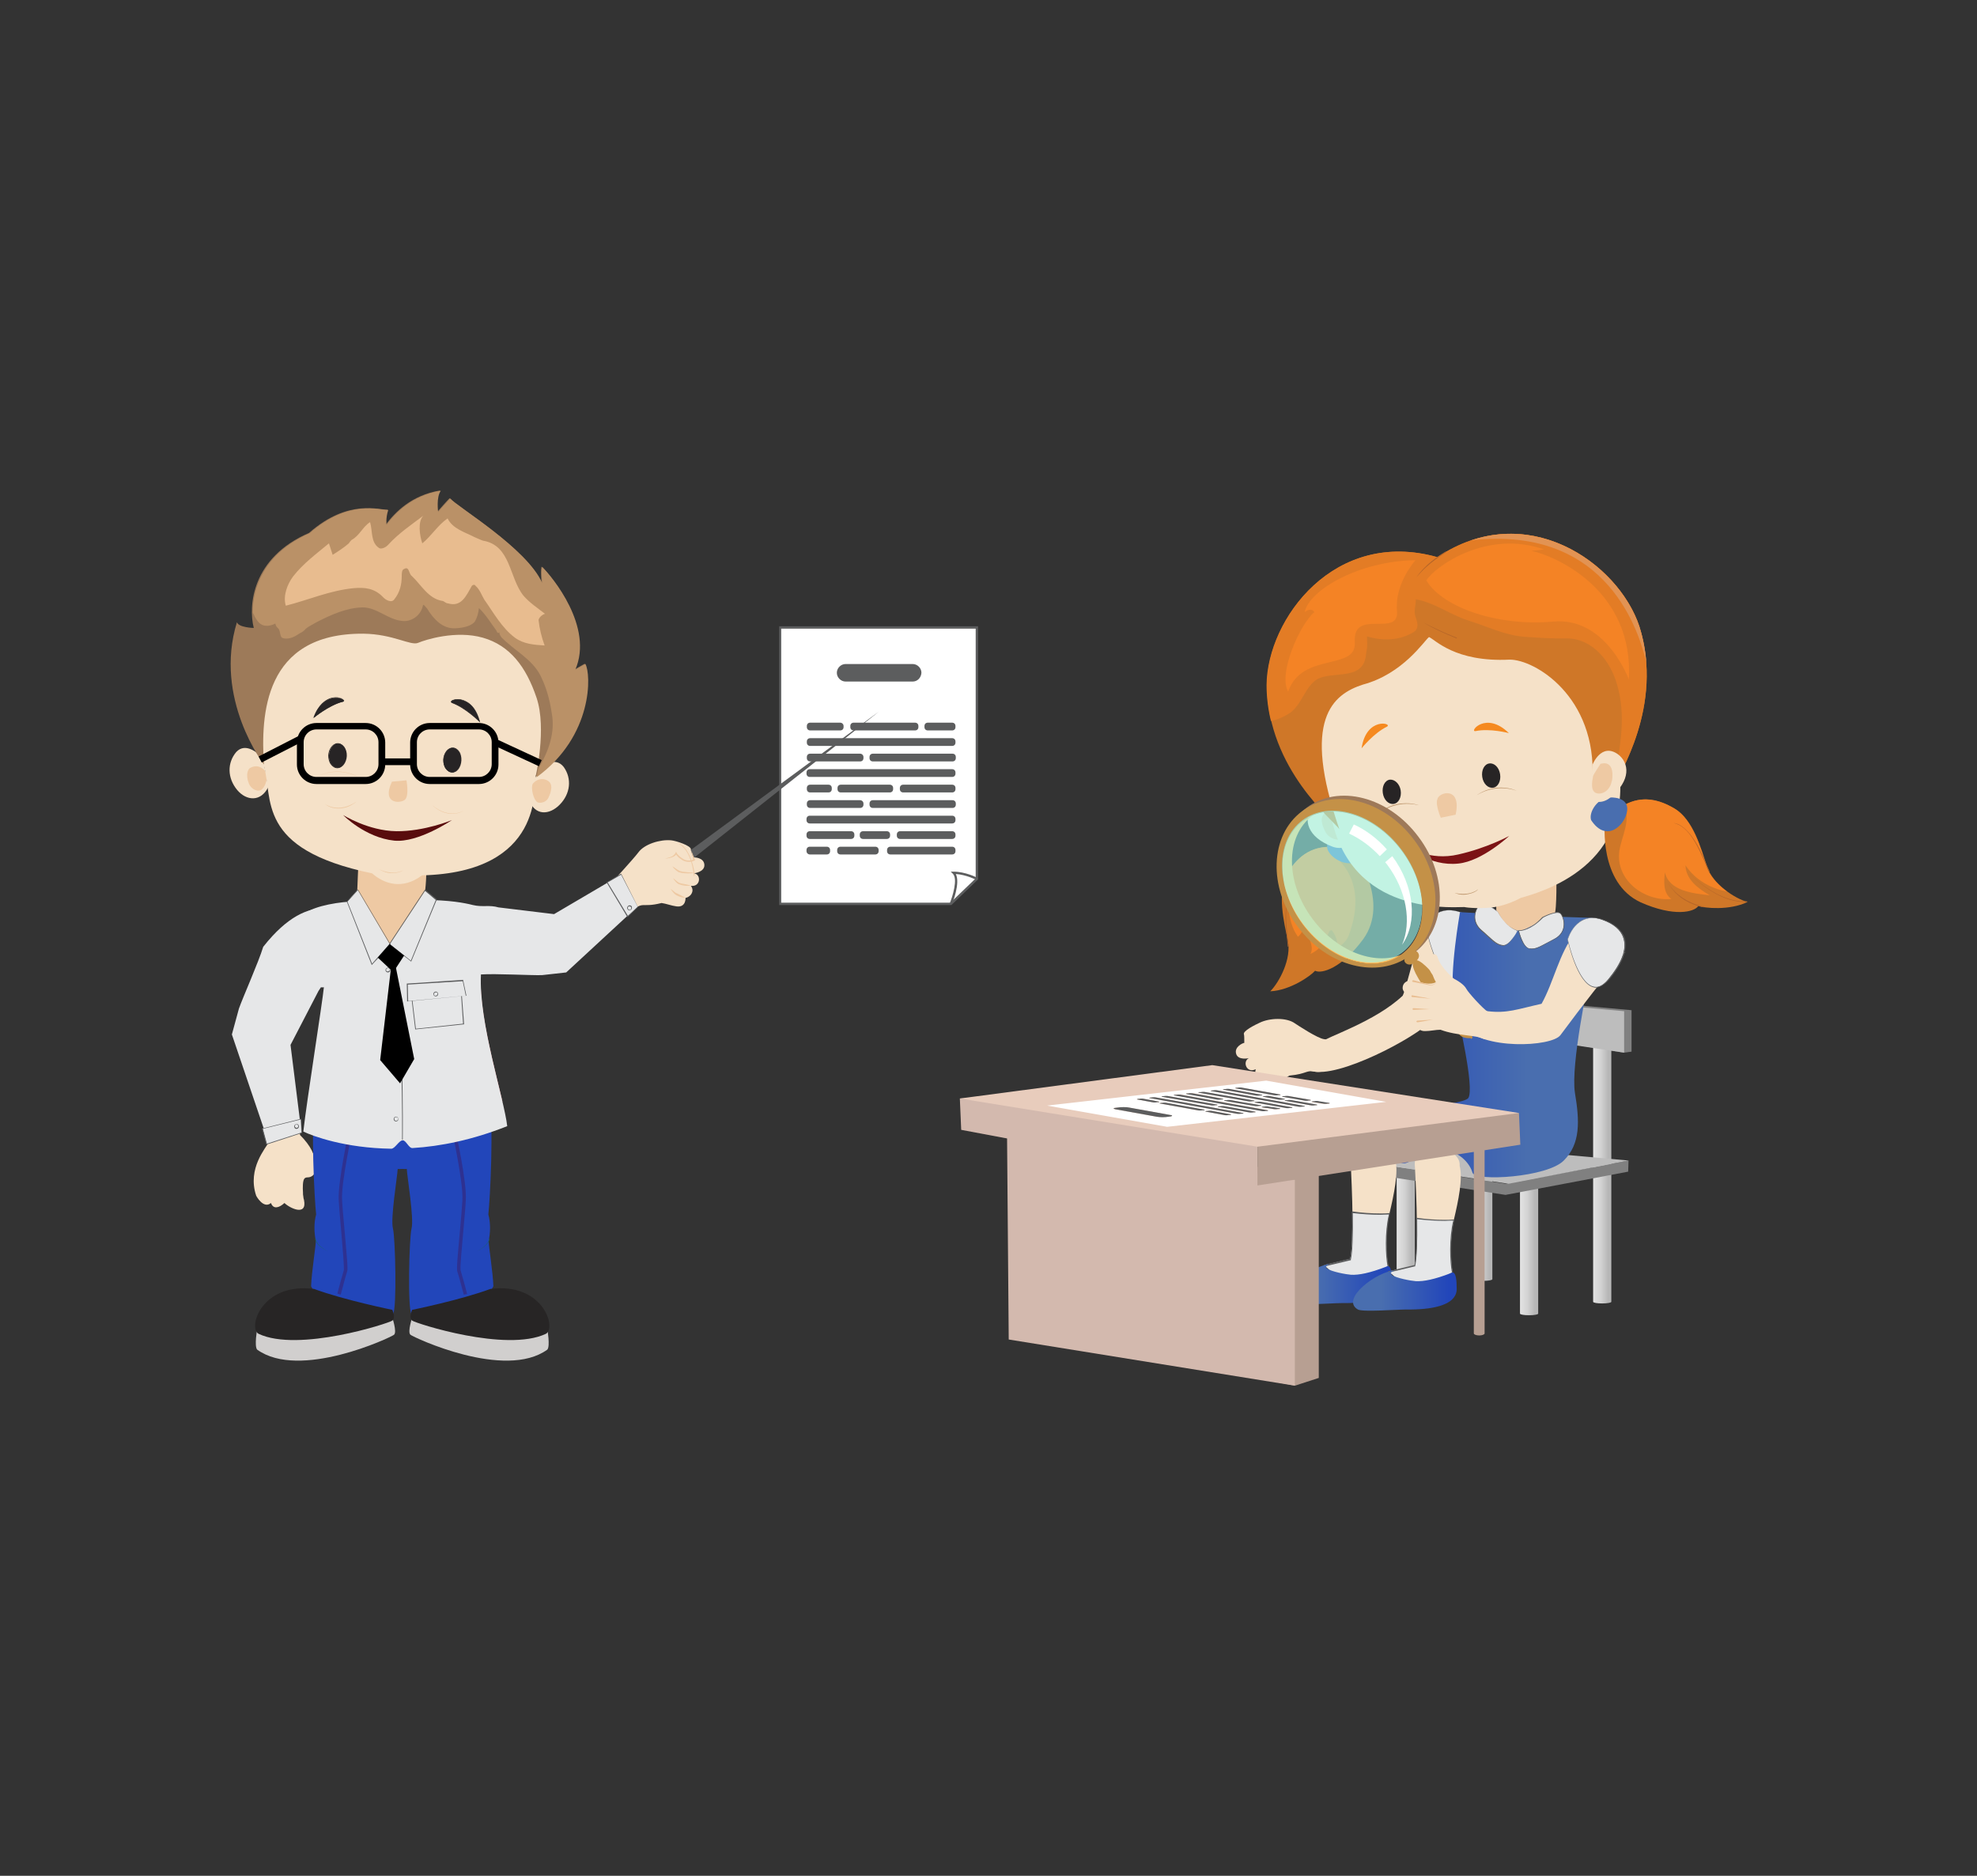 <?xml version="1.0" encoding="utf-8"?>
<!-- Generator: Adobe Illustrator 23.0.3, SVG Export Plug-In . SVG Version: 6.00 Build 0)  -->
<svg version="1.1" id="Layer_2" xmlns="http://www.w3.org/2000/svg" xmlns:xlink="http://www.w3.org/1999/xlink" x="0px" y="0px"
	 viewBox="0 0 586.6 556.5" style="enable-background:new 0 0 586.6 556.5;" xml:space="preserve">
<rect x="0" y="0" width="586.6" height="556.5" fill="#333333" stroke="none"/>
<style type="text/css">
	.st0{fill:#F5E1C8;}
	.st1{fill:#FFFFFF;}
	.st2{fill:#5C5D5E;}
	.st3{fill:#EEC9A3;}
	.st4{fill:#808080;}
	.st5{fill:url(#SVGID_1_);}
	.st6{fill:url(#SVGID_2_);}
	.st7{fill:url(#SVGID_3_);}
	.st8{fill:url(#SVGID_4_);}
	.st9{fill:#BDBDBD;}
	.st10{fill:#E6E7E8;}
	.st11{fill:url(#SVGID_5_);}
	.st12{fill:url(#SVGID_6_);}
	.st13{fill:url(#SVGID_7_);}
	.st14{fill:#B79F92;}
	.st15{fill:#D3B9AE;}
	.st16{fill:#E8CCBC;}
	.st17{fill:#17616D;}
	.st18{fill:#2246BA;}
	.st19{fill:#D1CFCE;}
	.st20{fill:#272525;}
	.st21{fill:#2E3191;}
	.st22{fill:#EC2024;}
	.st23{fill:#F59698;}
	.st24{fill:#9D7A59;enable-background:new    ;}
	.st25{fill:#BA9167;enable-background:new    ;}
	.st26{fill:#E8BC8F;}
	.st27{fill:#272425;}
	.st28{fill:#590C0D;}
	.st29{fill:#CF7728;}
	.st30{fill:#F48325;}
	.st31{fill:#496EAF;}
	.st32{fill:#B56528;}
	.st33{fill:#F5891F;}
	.st34{fill:#7C1315;}
	.st35{fill:#BA9167;}
	.st36{fill:#E37C25;}
	.st37{fill:#E29353;}
	.st38{fill:#9E7959;}
	.st39{fill:#C49147;}
	.st40{fill:#FFBC5C;}
	.st41{opacity:0.6;fill:#A1FFF5;}
	.st42{fill:#E9BD90;}
	.st43{enable-background:new    ;}
	.st44{clip-path:url(#SVGID_9_);}
</style>
<g>
	<g>
		<path class="st0" d="M416.2,295.4c1.2-2.4,4.8-19.1,7.2-21.2c3.4,0.8,15,4.3,15,4.3s-11,19.5-13.1,23.5c-2.1,4-25.1,16.7-34.5,16
			c-9.4-0.7,0.7-8.6,0.7-8.6C393.7,307.6,407.9,303.2,416.2,295.4z"/>
		<path class="st0" d="M382.6,319.1c-1.2,0.6-2.5,1.7-3.9,2.4c-2.6,1.4-3.4-1.5-3.4-1.5c-0.5,0.1-1.7,0-2.5-1
			c-0.6-0.7-0.2-1.8-0.2-1.8c-2.7,1.4-4.1-2.3-2-3.3c-0.2,0.1-3.2,0.7-3.8-1.2c-0.7-2.1,2-3.3,2.4-3.3c0-1,0-2.2-0.1-2.5
			c-0.5-1,3.4-2.9,4.7-3.5c2.9-1.4,7.9-1.6,10.4,0.2c0.9,0.6,6.8,4.5,8.7,4.7c3.6,0.4,1.6,6,0.5,8.8c-0.4,0.9-2.4,1-3,0.9
			C387.5,317.3,388,318.6,382.6,319.1z"/>
	</g>
	<g>
		<g>
			<polygon class="st1" points="282.1,268.1 231.5,268.1 231.5,186.1 289.8,186.1 289.8,260.7 			"/>
			<path class="st2" d="M282.3,268.5h-51.1v-82.7h59v75.1L282.3,268.5z M231.8,267.8H282l7.5-7.2v-74.1h-57.7V267.8z"/>
		</g>
		<path class="st2" d="M282.4,268.3l-0.6-0.3c0.8-1.9,2.5-7.3,0.9-8.8l-0.6-0.6h0.8c3.5,0,6.9,1.7,7,1.8l-0.3,0.6c0,0-2.9-1.5-6-1.7
			C285,262,282.6,268,282.4,268.3z"/>
		<path class="st2" d="M270.8,202.2h-19.9c-1.4,0-2.6-1.2-2.6-2.6l0,0c0-1.4,1.2-2.6,2.6-2.6h19.9c1.4,0,2.6,1.2,2.6,2.6l0,0
			C273.3,201.1,272.2,202.2,270.8,202.2z"/>
		<g>
			<path class="st2" d="M249.3,214.4h-8.9c-0.6,0-1,0.4-1,1v0.3c0,0.6,0.4,1,1,1h8.9c0.6,0,1-0.4,1-1v-0.3
				C250.3,214.8,249.8,214.4,249.3,214.4z"/>
			<path class="st2" d="M271.5,214.4h-18.2c-0.6,0-1,0.4-1,1v0.3c0,0.6,0.4,1,1,1h18.2c0.6,0,1-0.4,1-1v-0.3
				C272.5,214.8,272.1,214.4,271.5,214.4z"/>
			<path class="st2" d="M274.3,215.4v0.3c0,0.6,0.4,1,1,1h7.2c0.6,0,1-0.4,1-1v-0.3c0-0.6-0.4-1-1-1h-7.2
				C274.7,214.4,274.3,214.8,274.3,215.4z"/>
			<path class="st2" d="M263.2,219h-22.8c-0.6,0-1,0.4-1,1v0.3c0,0.6,0.4,1,1,1h22.8h2.6h16.7c0.6,0,1-0.4,1-1V220c0-0.6-0.4-1-1-1
				h-16.7H263.2z"/>
			<path class="st2" d="M255.2,223.6h-14.8c-0.6,0-1,0.4-1,1v0.3c0,0.6,0.4,1,1,1h14.8c0.6,0,1-0.4,1-1v-0.3
				C256.2,224,255.7,223.6,255.2,223.6z"/>
			<path class="st2" d="M259,225.9h23.6c0.6,0,1-0.4,1-1v-0.3c0-0.6-0.4-1-1-1H259c-0.6,0-1,0.4-1,1v0.3
				C258,225.5,258.4,225.9,259,225.9z"/>
			<path class="st2" d="M257.9,228.2h-17.6c-0.6,0-1,0.4-1,1v0.3c0,0.6,0.4,1,1,1h17.6h1.8h22.8c0.6,0,1-0.4,1-1v-0.3
				c0-0.6-0.4-1-1-1h-22.8H257.9z"/>
			<path class="st2" d="M243.8,235.1h2c0.6,0,1-0.4,1-1v-0.3c0-0.6-0.4-1-1-1h-2h-0.4h-3c-0.6,0-1,0.4-1,1v0.3c0,0.6,0.4,1,1,1h3
				H243.8z"/>
			<path class="st2" d="M258.4,235.1h5.6c0.6,0,1-0.4,1-1v-0.3c0-0.6-0.4-1-1-1h-5.6h-1h-7.9c-0.6,0-1,0.4-1,1v0.3c0,0.6,0.4,1,1,1
				h7.9H258.4z"/>
			<path class="st2" d="M275.9,232.8h-7.9c-0.6,0-1,0.4-1,1v0.3c0,0.6,0.4,1,1,1h7.9h1h5.6c0.6,0,1-0.4,1-1v-0.3c0-0.6-0.4-1-1-1
				h-5.6H275.9z"/>
			<path class="st2" d="M255.2,237.4h-14.8c-0.6,0-1,0.4-1,1v0.3c0,0.6,0.4,1,1,1h14.8c0.6,0,1-0.4,1-1v-0.3
				C256.2,237.8,255.7,237.4,255.2,237.4z"/>
			<path class="st2" d="M259,239.7h23.6c0.6,0,1-0.4,1-1v-0.3c0-0.6-0.4-1-1-1H259c-0.6,0-1,0.4-1,1v0.3
				C258,239.3,258.4,239.7,259,239.7z"/>
			<path class="st2" d="M255.7,242h-15.4c-0.6,0-1,0.4-1,1v0.3c0,0.6,0.4,1,1,1h15.4h4h22.8c0.6,0,1-0.4,1-1V243c0-0.6-0.4-1-1-1
				h-22.8H255.7z"/>
			<path class="st2" d="M252.5,246.6h-12.2c-0.6,0-1,0.4-1,1v0.3c0,0.6,0.4,1,1,1h12.2c0.6,0,1-0.4,1-1v-0.3
				C253.5,247,253.1,246.6,252.5,246.6z"/>
			<path class="st2" d="M263.1,246.6h-7c-0.6,0-1,0.4-1,1v0.3c0,0.6,0.4,1,1,1h7c0.6,0,1-0.4,1-1v-0.3
				C264.1,247,263.7,246.6,263.1,246.6z"/>
			<path class="st2" d="M267.1,248.9h15.4c0.6,0,1-0.4,1-1v-0.3c0-0.6-0.4-1-1-1h-15.4c-0.6,0-1,0.4-1,1v0.3
				C266.1,248.5,266.5,248.9,267.1,248.9z"/>
			<path class="st2" d="M240.3,253.5h5c0.6,0,1-0.4,1-1v-0.3c0-0.6-0.4-1-1-1h-5c-0.6,0-1,0.4-1,1v0.3
				C239.3,253.1,239.8,253.5,240.3,253.5z"/>
			<path class="st2" d="M249.4,253.5h10.3c0.6,0,1-0.4,1-1v-0.3c0-0.6-0.4-1-1-1h-10.3c-0.6,0-1,0.4-1,1v0.3
				C248.4,253.1,248.8,253.5,249.4,253.5z"/>
			<path class="st2" d="M264.2,253.5h18.3c0.6,0,1-0.4,1-1v-0.3c0-0.6-0.4-1-1-1h-18.3c-0.6,0-1,0.4-1,1v0.3
				C263.2,253.1,263.6,253.5,264.2,253.5z"/>
		</g>
	</g>
	<path class="st3" d="M461.8,258.8c0,0,0.2,11.5-0.6,12.6c-1,9.7-3.2,12.2-10.9,12c-7.5-0.2-6.8-19.1-5.6-20.9
		C449.3,261.8,461.8,258.8,461.8,258.8z"/>
	<g>
		<polygon class="st4" points="450,296.6 450,307.2 481.9,312.3 484.1,312 484.1,299.7 		"/>
		
			<linearGradient id="SVGID_1_" gradientUnits="userSpaceOnUse" x1="974.844" y1="359.578" x2="980.2" y2="359.578" gradientTransform="matrix(1 0 0 1 -537.433 0)">
			<stop  offset="1.396648e-02" style="stop-color:#E3E3E3"/>
			<stop  offset="0.427" style="stop-color:#D3D3D3"/>
			<stop  offset="0.835" style="stop-color:#B7B7B7"/>
		</linearGradient>
		<path class="st5" d="M437.4,339.2v40.3c0,0.3,1.2,0.5,2.7,0.5s2.7-0.2,2.7-0.5v-40.3H437.4z"/>
		
			<linearGradient id="SVGID_2_" gradientUnits="userSpaceOnUse" x1="951.792" y1="364.376" x2="957.148" y2="364.376" gradientTransform="matrix(1 0 0 1 -537.433 0)">
			<stop  offset="1.396648e-02" style="stop-color:#E3E3E3"/>
			<stop  offset="0.427" style="stop-color:#D3D3D3"/>
			<stop  offset="0.835" style="stop-color:#B7B7B7"/>
		</linearGradient>
		<path class="st6" d="M414.4,344v40.3c0,0.3,1.2,0.5,2.7,0.5s2.7-0.2,2.7-0.5V344H414.4z"/>
		
			<linearGradient id="SVGID_3_" gradientUnits="userSpaceOnUse" x1="988.388" y1="369.79" x2="993.744" y2="369.79" gradientTransform="matrix(1 0 0 1 -537.433 0)">
			<stop  offset="1.396648e-02" style="stop-color:#E3E3E3"/>
			<stop  offset="0.427" style="stop-color:#D3D3D3"/>
			<stop  offset="0.835" style="stop-color:#B7B7B7"/>
		</linearGradient>
		<path class="st7" d="M451,349.4v40.3c0,0.3,1.2,0.5,2.7,0.5s2.7-0.2,2.7-0.5v-40.3H451z"/>
		
			<linearGradient id="SVGID_4_" gradientUnits="userSpaceOnUse" x1="1010.107" y1="344.804" x2="1015.462" y2="344.804" gradientTransform="matrix(1 0 0 1 -537.433 0)">
			<stop  offset="1.396648e-02" style="stop-color:#E3E3E3"/>
			<stop  offset="0.427" style="stop-color:#D3D3D3"/>
			<stop  offset="0.835" style="stop-color:#B7B7B7"/>
		</linearGradient>
		<path class="st8" d="M472.7,302.8v83.4c0,0.3,1.2,0.5,2.7,0.5s2.7-0.2,2.7-0.5v-83.4H472.7z"/>
		<polygon class="st4" points="409.3,348.7 446.7,354.5 483.1,347.6 483.2,344.3 446.8,351.2 409.4,345.4 		"/>
		<polygon class="st9" points="483.2,344.3 443.3,340.7 409.4,345.4 447.6,351.2 		"/>
		<polygon class="st9" points="450,297.1 450,307.5 481.9,312.3 481.9,300 		"/>
	</g>
	<g>
		<path class="st10" d="M423,274.8c0,0,2.5-6.7,10.2-4.2c7.7,2.5,9.7,8.6,2,17.8C427.5,297.6,423,274.8,423,274.8z"/>
		<path class="st2" d="M431.6,290.7c-0.2,0-0.5,0-0.7-0.1c-5-1.3-7.8-15.2-7.9-15.8l0,0l0,0c0-0.1,2.6-6.8,10.3-4.2
			c3.6,1.2,5.9,3.2,6.6,5.7c0.9,3.3-0.6,7.4-4.6,12.2C434,289.9,432.8,290.7,431.6,290.7z M423.1,274.8c0.1,0.7,3,14.4,7.8,15.6
			c1.4,0.3,2.8-0.4,4.2-2.1c4-4.8,5.5-8.8,4.6-12.1c-0.7-2.5-2.9-4.4-6.5-5.6C425.8,268.2,423.3,274.4,423.1,274.8z"/>
	</g>
	
		<linearGradient id="SVGID_5_" gradientUnits="userSpaceOnUse" x1="755.515" y1="309.915" x2="683.558" y2="309.915" gradientTransform="matrix(1 0 0 1 -282.902 0)">
		<stop  offset="0.271" style="stop-color:#496EAF"/>
		<stop  offset="0.925" style="stop-color:#2246BA"/>
	</linearGradient>
	<path class="st11" d="M400.7,344c0,0,4.9-7.3,13.3,0c4.5,3.9,6.4-3.8,12.6-3.3c6.3,0.5,9.5,4.4,10.3,7.2c0.8,2.7,22.2,1.4,27.1-3.6
		c5-5,4.7-11.7,3.3-20.1c-1.3-8.4,4.1-33.6,4.1-33.6l1.2-18.3c0,0-4.5-0.1-9.7-0.3c-5.2-0.2-9.6,4.2-12.3,4.1
		c-4.5-0.2-5.6-4.8-8-4.9c-4.7-0.3-9.4-0.6-9.4-0.6s-3.3,18.6-1.8,25.4c1.5,6.8,6.1,26.6,4.3,29.7
		C433.9,328.7,400.1,328.3,400.7,344z"/>
	<g>
		<path class="st0" d="M400.7,373.5c1.4-5.8,0-29.6,0-29.6s-0.9-5.1,6.8-5.1c2.1,0,6.8,1.6,6.5,5.2c1,3.7-0.4,10.4-1.7,15.9
			c-1.4,5.6-1,12.8-0.4,15.7c0,0-4.4,3-8.6,3.4l-1.3,0.8l-5.6-1.5l-3.4-3L400.7,373.5z"/>
		<g>
			<path class="st10" d="M412.2,360.1c-0.9,0-1.8,0.1-2.7,0.1c-2.9,0-5.6-0.2-8.3-0.6c0.1,5.8,0,11.5-0.6,13.9l-7.7,1.9l3.4,3
				l5.6,1.5l1.3-0.8c4.2-0.3,8.6-3.4,8.6-3.4C411.3,372.8,410.9,365.6,412.2,360.1z"/>
			<path class="st2" d="M402,379.9L402,379.9l-5.7-1.5l-3.6-3.1l7.9-1.9c0.5-2.1,0.7-6.8,0.6-13.9l0-0.1l0.1,0
				c2.7,0.4,5.5,0.6,8.3,0.6c0.8,0,1.7,0,2.7-0.1l0.1,0l0,0.1c-1.2,5.3-1,12.4-0.4,15.5l0,0.1l-0.1,0c0,0-4.5,3-8.6,3.4L402,379.9z
				 M396.4,378.3l5.5,1.5l1.3-0.8c3.9-0.3,8-3,8.5-3.3c-0.6-3.1-0.9-10.1,0.4-15.4c-0.9,0-1.7,0.1-2.5,0.1c-2.8,0-5.5-0.2-8.2-0.5
				c0.1,7.1-0.1,11.8-0.6,13.9l0,0.1l-0.1,0l-7.6,1.8L396.4,378.3z"/>
		</g>
		
			<linearGradient id="SVGID_6_" gradientUnits="userSpaceOnUse" x1="615.157" y1="380.93" x2="645.896" y2="380.93" gradientTransform="matrix(-1 0 0 1 1028.218 0)">
			<stop  offset="7.541899e-02" style="stop-color:#2246BA"/>
			<stop  offset="0.729" style="stop-color:#496EAF"/>
		</linearGradient>
		<path class="st12" d="M394.7,375c0,0-2,0.6-1,1.3c1.3,1,5.8,1.8,7.2,1.9c2.3,0.1,5.5-0.5,10.4-2.4c1.7-1.1,1.7,3.2,1.7,4.1
			c0,0.9,1.3,6.9-15,6.7c-2.7,0-12.9,0.8-14.3,0C378.4,383.5,389.6,375.3,394.7,375z"/>
	</g>
	<g>
		<path class="st0" d="M419.8,375.4c1.4-5.8,0-29.6,0-29.6s-0.9-5.1,6.8-5.1c2.1,0,6.8,1.6,6.5,5.2c1,3.7-0.4,10.4-1.7,15.9
			c-1.4,5.6-1,12.8-0.4,15.7c0,0-4.4,3-8.6,3.4l-1.3,0.8l-5.6-1.5l-3.4-3L419.8,375.4z"/>
		<g>
			<path class="st10" d="M431.4,361.9c-0.9,0-1.8,0.1-2.7,0.1c-2.9,0-5.6-0.2-8.3-0.6c0.1,5.8,0,11.5-0.6,13.9l-7.7,1.9l3.4,3
				l5.6,1.5l1.3-0.8c4.2-0.3,8.6-3.4,8.6-3.4C430.4,374.6,430.1,367.5,431.4,361.9z"/>
			<path class="st2" d="M421.1,381.8L421.1,381.8l-5.7-1.5l-3.6-3.1l7.9-1.9c0.5-2.1,0.7-6.8,0.6-13.9l0-0.1l0.1,0
				c2.7,0.4,5.5,0.6,8.3,0.6c0.8,0,1.6,0,2.7-0.1l0.1,0l0,0.1c-1.2,5.3-1,12.4-0.4,15.5l0,0.1l-0.1,0c0,0-4.5,3-8.6,3.4L421.1,381.8
				z M415.5,380.1l5.5,1.5l1.3-0.8c3.9-0.3,8-3,8.5-3.3c-0.6-3.1-0.9-10.1,0.4-15.4c-1,0-1.8,0.1-2.5,0.1c-2.8,0-5.5-0.2-8.2-0.5
				c0.1,7.1-0.1,11.8-0.6,13.9l0,0.1l-0.1,0l-7.6,1.8L415.5,380.1z"/>
		</g>
		
			<linearGradient id="SVGID_7_" gradientUnits="userSpaceOnUse" x1="596.018" y1="382.793" x2="626.758" y2="382.793" gradientTransform="matrix(-1 0 0 1 1028.218 0)">
			<stop  offset="7.541899e-02" style="stop-color:#2246BA"/>
			<stop  offset="0.729" style="stop-color:#496EAF"/>
		</linearGradient>
		<path class="st13" d="M413.9,376.9c0,0-2,0.6-1,1.3c1.3,1,5.8,1.8,7.2,1.9c2.3,0.1,5.5-0.5,10.4-2.4c1.7-1.1,1.7,3.2,1.7,4.1
			c0,0.9,1.3,6.9-15,6.7c-2.7,0-12.9,0.8-14.3,0C397.5,385.4,408.7,377.1,413.9,376.9z"/>
	</g>
	<g>
		<path class="st10" d="M457.6,272.2c0,0,4.3-2.3,5.4-1.2s2.3,5.4-1.9,7.6c-4.2,2.2-5.3,3.1-7.3,2.8c-2-0.3-3.2-5.4-3.2-5.4
			S453.8,276.4,457.6,272.2z"/>
		<path class="st2" d="M454.5,281.6c-0.2,0-0.5,0-0.7-0.1c-2.1-0.3-3.3-5.2-3.3-5.4l0-0.1l0.1,0c0,0,3.2,0.3,7-3.9l0,0
			c0.2-0.1,4.4-2.3,5.5-1.1c0.6,0.6,1.3,2.3,1,4c-0.2,1.1-0.8,2.7-2.9,3.7c-0.8,0.4-1.5,0.8-2.1,1.1
			C456.9,281,455.8,281.6,454.5,281.6z M450.7,276.2c0.2,0.7,1.3,4.9,3.1,5.2c1.6,0.2,2.6-0.3,5.2-1.7c0.6-0.3,1.3-0.7,2.1-1.1
			c1.6-0.8,2.6-2.1,2.8-3.6c0.3-1.7-0.4-3.3-0.9-3.9c-1-1-5,1-5.2,1.2C454.3,275.9,451.5,276.2,450.7,276.2
			C450.7,276.2,450.7,276.2,450.7,276.2z"/>
	</g>
	<g>
		<path class="st10" d="M444.4,270.5c0,0-3.6-3.2-4.9-2.4s-3.5,4.7,0,7.9s4.4,4.3,6.4,4.5c2,0.2,4.4-4.4,4.4-4.4
			S447.1,275.6,444.4,270.5z"/>
		<path class="st2" d="M446,280.6c0,0-0.1,0-0.1,0c-1.7-0.2-2.6-1-4.7-2.9c-0.5-0.5-1.1-1-1.8-1.6c-1.7-1.6-2-3.2-1.9-4.3
			c0.1-1.8,1.2-3.2,1.9-3.7c1.3-0.8,4.9,2.3,5,2.4l0,0c2.7,5,5.8,5.5,5.8,5.5l0.1,0l-0.1,0.1C450.2,276.3,448,280.6,446,280.6z
			 M440,268.1c-0.2,0-0.3,0-0.5,0.1c-0.7,0.4-1.7,1.8-1.8,3.5c-0.1,1.5,0.5,3,1.9,4.2c0.7,0.6,1.3,1.1,1.8,1.6c2.2,2,3,2.7,4.6,2.9
			c0,0,0.1,0,0.1,0c1.8,0,3.8-3.6,4.2-4.3c-0.6-0.1-3.4-1-5.8-5.5C444.1,270.4,441.4,268.1,440,268.1z"/>
	</g>
	<g>
		<path class="st14" d="M437.3,340.1v55.5c0,0.3,0.7,0.6,1.6,0.6c0.9,0,1.6-0.3,1.6-0.6v-55.5H437.3z"/>
		<g>
			<polygon class="st14" points="391.3,348.7 305.9,336.8 306.4,396.1 384.2,411.1 391.3,408.8 			"/>
			<polygon class="st15" points="384.2,350 298.8,336.4 299.3,397.4 384.2,411.1 			"/>
			<polygon class="st15" points="372.1,324.2 404,329.4 373.1,340.2 373.1,351.7 285.2,335.2 284.8,325.9 			"/>
			<polygon class="st14" points="373.1,330.5 373.1,351.7 451.1,339.6 450.7,330.2 394.3,328 365.6,329.4 			"/>
			<polygon class="st16" points="450.7,330.2 359.7,316 284.8,325.9 373.1,340.2 			"/>
		</g>
	</g>
	<g>
		<path class="st0" d="M457.4,297.8c3.6-6.4,5.2-15,9.9-20.9c5,1.7,9.7,3.8,14.8,5.7c-6.7,8.2-12.2,15.2-19.1,24.5
			c-2.6,3.5-23.3,4.5-29-2.7c-5.7-7.2,6.3-4.5,7.4-4.4C447.2,300.7,450.2,299.4,457.4,297.8z"/>
	</g>
	<g>
		<path class="st10" d="M465.1,278.7c0,0,2.5-8.5,10.1-5.9s9.7,8.6,2,17.8C469.6,299.8,465.1,278.7,465.1,278.7z"/>
		<path class="st2" d="M473.5,293c-0.2,0-0.5,0-0.7-0.1c-4.9-1.2-7.6-13.7-7.7-14.2l0,0l0,0c0,0,1.2-4,4.4-5.7
			c1.7-0.9,3.7-1,5.9-0.3c3.6,1.2,5.9,3.2,6.7,5.7c0.9,3.3-0.6,7.4-4.6,12.2C476,292.2,474.7,293,473.5,293z M465.2,278.7
			c0.1,0.6,2.9,12.9,7.6,14c1.4,0.4,2.9-0.4,4.4-2.2c3.9-4.8,5.5-8.8,4.5-12.1c-0.7-2.5-2.9-4.4-6.5-5.6c-2.1-0.7-4.1-0.6-5.7,0.3
			C466.4,274.7,465.3,278.4,465.2,278.7z"/>
	</g>
	<g>
		<g>
			<polygon class="st2" points="260.8,211.1 194.5,263.5 192.7,261.2 			"/>
			<path class="st0" d="M196.3,267.9c1.4,0.2,2.9,0.8,4.4,1c2.9,0.4,2.7-2.5,2.7-2.5c0.5-0.1,1.7-0.6,2-1.8c0.3-0.9-0.4-1.8-0.4-1.8
				c3,0.4,3.1-3.6,0.8-3.7c0.2,0,3.2-0.4,3.2-2.4c0-2.3-3-2.4-3.3-2.3c-0.3-0.9-0.8-2.1-0.7-2.4c0.1-1.1-4.5-2.6-5.9-2.7
				c-3.2-0.3-7.9,1.1-9.7,3.6c-1.5,2-8.5,9.6-8.5,9.6c0,0,5.8,8.3,5.8,8.3C191.3,267,189.9,269.5,196.3,267.9z"/>
			<path class="st3" d="M205.1,252.3c0.4,0.9,0.7,1.9,1.1,2.8l0,0.1l-0.1,0.1c-1,0.5-2.2,0.5-3.2,0.1c-0.5-0.2-0.9-0.6-1.4-0.9
				c-0.4-0.4-0.8-0.7-1.1-1.3l0.4,0c-0.2,0.4-0.4,0.6-0.7,0.8c-0.3,0.2-0.6,0.3-0.9,0.4c-0.6,0.2-1.3,0.3-1.9,0.3
				c0.6-0.1,1.3-0.3,1.8-0.5c0.3-0.1,0.6-0.3,0.8-0.5c0.2-0.2,0.4-0.4,0.5-0.6l0.2-0.4l0.2,0.4c0.2,0.4,0.6,0.7,1,1.1
				c0.4,0.3,0.8,0.6,1.2,0.8c0.4,0.2,0.9,0.3,1.4,0.3c0.5,0,1-0.1,1.4-0.3l-0.1,0.2C205.5,254.2,205.3,253.3,205.1,252.3z"/>
			<path class="st3" d="M206,259c-0.6,0.1-1.2,0.1-1.8,0.1c-0.6,0-1.2,0-1.8-0.1c-0.3-0.1-0.6-0.1-0.9-0.2c-0.3-0.1-0.5-0.3-0.8-0.5
				c-0.5-0.4-0.9-0.8-1.2-1.3c0.5,0.3,1,0.7,1.5,1c0.2,0.1,0.5,0.3,0.7,0.4c0.2,0.1,0.5,0.1,0.8,0.2l1.7,0.2
				C204.9,258.8,205.5,258.9,206,259z"/>
			<path class="st3" d="M205,262.8c-0.5,0-1,0-1.5,0c-0.5-0.1-1-0.1-1.5-0.3c-0.2-0.1-0.5-0.1-0.8-0.3c-0.2-0.1-0.4-0.3-0.6-0.5
				c-0.4-0.4-0.7-0.8-0.9-1.2c0.4,0.3,0.8,0.7,1.2,1c0.2,0.1,0.4,0.3,0.6,0.4c0.2,0.1,0.4,0.1,0.7,0.2c0.5,0.1,1,0.2,1.5,0.3
				C204.1,262.5,204.6,262.6,205,262.8z"/>
			<path class="st3" d="M203.4,266.4c-0.9-0.1-1.7-0.3-2.5-0.7c-0.4-0.2-0.8-0.5-1.1-0.9c-0.3-0.3-0.6-0.7-0.8-1.1l1,0.8
				c0.3,0.3,0.7,0.5,1,0.6C201.9,265.6,202.7,265.9,203.4,266.4z"/>
		</g>
		<path class="st0" d="M79.7,338.9c-0.7,1.6-6.4,7.7-3.7,15.8c0,0.1,2.2,4.1,4.4,2.2c0.7,2,2.5,1.4,4,0c1.5,1.5,6.8,4.1,5.8-0.9
			c0,0,0,0,0,0c-0.1-0.3-0.2-0.7-0.2-1c-0.1-0.4-0.1-0.8-0.1-1.2c-0.1-1.4-0.1-3.5,0.4-4.1c0.2-0.3,0.6-0.4,1-0.4
			c1.2,0,2.2-0.9,2.4-2.2c0.2-1.1,0.1-2.4-0.4-3.9c-0.4-1.1-0.8-1.8-0.8-1.9c0,0,0,0,0,0c-0.7-1.4-1.9-3-3.5-4.6
			C89.5,334.5,80.6,336.9,79.7,338.9z"/>
		<g>
			<path class="st17" d="M113.6,343.5c0,0-3.5-2-2.5-8.4l-0.2,0C109.9,341.7,113.6,343.5,113.6,343.5z"/>
		</g>
		<g>
			<path class="st18" d="M93.7,368.1c-0.5-2.3-0.6-5.3,0.1-7.8c-0.5-4.3-1.7-27.6-0.2-33.3c4.2,1.2,11.3,4.4,26.4,6.6v13.1
				c-1.3,0.2-2,0.1-2,0.1c-0.1,2.3-2.2,14.8-1.4,17.7c0.7,2.9,1.2,23.8,0,25.4c-1.2,1.6-18.6,2.7-24.3-8.3
				C92.5,376.9,93.7,369.9,93.7,368.1z"/>
			<path class="st19" d="M116.3,390.6c0,0,1.6,4.6,0.6,5.4c-1,0.8-28,13.5-40.6,4.4c-0.9-1,0-6.1,0-6.1L116.3,390.6z"/>
			<path class="st20" d="M116.4,388.6c0,0,1.1,2.3,0,3.2c-1.1,0.8-27.9,9.5-39.7,3.9c-3.2-1.8,0.9-15.3,16.5-13.3
				C102.1,385.7,116.4,388.6,116.4,388.6z"/>
			<g>
				<path class="st17" d="M97.4,371.3c0,0-3.5-1.7-3.7-3.8l-0.2,0C93.7,369.7,97.4,371.3,97.4,371.3z"/>
			</g>
			<path class="st21" d="M101.1,384.1l-1-0.3c0.7-2.8,1.7-6.2,1.9-6.9c0.2-0.7-0.4-7.3-0.8-12.1c-0.3-3.4-0.6-6.7-0.7-8.7
				c-0.3-5.5,3-20.5,3.1-21.1l1,0.2c0,0.2-3.4,15.4-3.1,20.8c0.1,2.1,0.4,5.3,0.7,8.7c0.7,8,1.1,11.8,0.8,12.5
				C102.8,377.8,102.1,380.2,101.1,384.1z"/>
		</g>
		<g>
			<path class="st18" d="M145,368.1c0.5-2.3,0.6-5.3-0.1-7.8c0.5-4.3,1.7-27.6,0.2-33.3c-4.2,1.2-11.3,4.4-26.4,6.6v13.1
				c1.3,0.2,2,0.1,2,0.1c0.1,2.3,2.2,14.8,1.4,17.7c-0.7,2.9-1.2,23.8,0,25.4c1.2,1.6,18.6,2.7,24.3-8.3
				C146.2,376.9,145,369.9,145,368.1z"/>
			<path class="st19" d="M122.4,390.6c0,0-1.6,4.6-0.6,5.4c1,0.8,28,13.5,40.6,4.4c0.9-1,0-6.1,0-6.1L122.4,390.6z"/>
			<path class="st20" d="M122.3,388.6c0,0-1.1,2.3,0,3.2c1.1,0.8,27.9,9.5,39.7,3.9c3.2-1.8-0.9-15.3-16.5-13.3
				C136.6,385.7,122.3,388.6,122.3,388.6z"/>
			<g>
				<path class="st17" d="M141.4,371.3c0,0,3.5-1.7,3.7-3.8l0.2,0C145,369.7,141.4,371.3,141.4,371.3z"/>
			</g>
			<path class="st21" d="M137.6,384.1c-1-3.9-1.7-6.3-1.9-6.8c-0.3-0.8,0.1-4.6,0.8-12.5c0.3-3.4,0.6-6.7,0.7-8.7
				c0.3-5.4-3.1-20.7-3.1-20.8l1-0.2c0.1,0.6,3.5,15.6,3.1,21.1c-0.1,2.1-0.4,5.3-0.7,8.7c-0.4,4.8-1.1,11.4-0.8,12.1
				c0.2,0.7,1.2,4.1,1.9,6.9L137.6,384.1z"/>
		</g>
		<path class="st3" d="M126.5,256.6c0,0,0.5,13.2-4.2,20.4c-1.7,2.7-4.7,4.5-7.9,4.5c-12.6-3.4-8.7-14-8.7-14
			c0.6-4,0.3-12.2,1.1-12.4C109.2,254.5,126.5,256.6,126.5,256.6z"/>
		<path class="st22" d="M142.6,289.4c0,0.3,0,0.6,0,0.9C142.6,290,142.6,289.7,142.6,289.4z"/>
		<path class="st23" d="M144,311.5c-1-6.4-2.5-10.9-2.2-17.6c0.1-1.7,0-2.6,0.8-4.1c0,0.1,0,0.3,0,0.4c-0.2,11.2,4.2,26.7,6.5,36.7
			C147.3,324,144.7,316.3,144,311.5z"/>
		<g>
			<path class="st3" d="M206,258.5c-0.4-2.1-1.3-5.9-3.7-7.8c-0.4-0.3-1.3-0.6-1.3-0.6c4.4,2,4.9,9.8,4.9,9.9
				C206,260,206.2,259.4,206,258.5z"/>
		</g>
		<g>
			<path class="st0" d="M78,224.9c-1.4-1.4-5.1-4.8-7.9-1.8c-2.7,3.2-2.7,7.7,0.3,11.3c2.7,3.2,7,3.6,9.2-0.9L78,224.9z"/>
			<path class="st3" d="M78.8,228.9c0,0-1.8-2.7-4.7-1c-0.4,0.3-1.4,1.8-0.2,4.7c0.7,1.6,2.8,2.6,3.9,1.5
				C78.9,233.1,79.7,230.2,78.8,228.9z"/>
			<path class="st0" d="M78.2,226.8c-0.7-3.2-5.1-13.1,0.1-27.5c8-21.6,40.5-18.6,42.4-18.5c1.9,0,34.6,0,40.6,22.2
				c3.9,14.8-1.5,24.3-2.4,27.4c-0.5,3.1,2.6,28.4-33.7,29.3c-5.8,4.4-11.3,2.5-14.8-0.6C75.6,251.9,81.2,236.8,78.2,226.8z"/>
			<path class="st0" d="M159.5,228.4c1.5-1.3,5.3-4.1,7.8-0.8c2.4,3.4,2,7.9-1.3,11.2c-3,3-7.2,3.3-9-1.4L159.5,228.4z"/>
			<path class="st3" d="M162.7,236.7c0,0,1.9-3.5,0.1-4.9c-1-0.8-3.1-1.2-4.7,0.7c-0.7,1.1,0.2,5.2,1.6,5.6
				C161.1,238.4,162.4,237.5,162.7,236.7z"/>
			<path class="st24" d="M158.9,230.5c0,0,3.4-14.3,0.3-23.5c-3.1-9.2-7.9-15.5-15.9-17.8c-8-2.3-17.1,0.6-19.2,1.5
				c-2.2,1-7.4-2.6-16.3-2.7c-29.7-0.2-30.4,24.4-29.5,38.8c0,0-15-19.5-8-42.2c0.5,1.6,5,1.7,5,1.7c-1.7-6.6-0.5-20.9,16.4-28.2
				c11.7-10.3,21-6.7,23.3-6.9c-0.8,2.4-0.5,4.4-0.5,4.4c2.7-3.6,7.6-8.7,16.1-10.1c-1.4,1.8-0.8,6.3-0.8,6.3c2.6-3,3.6-4,3.6-4
				c2.1,2.5,22.8,14.8,27.3,25.1c-0.4-4,0-4.8,0-4.8c3,3,15.3,17.8,9.8,30.5c3-1.7,3-1.7,3-1.7C175.1,199.8,175.8,218.1,158.9,230.5
				z"/>
			<path class="st25" d="M163.7,211.5c-0.6-4-1.6-7.6-3.4-11.2c-2.6-4.9-7.7-7.3-11.5-11.2c-0.3-0.5-0.7-0.9-0.6-1.5
				c-0.6,0.6-0.9-0.5-0.9-0.5c-1.7-2.3-3.1-4.7-5.2-6.7c-0.1,1.4-0.6,3-1.2,4c-1.2,1.5-3.8,1.9-5.8,2c-3.7,0.2-6.4-2.6-8.4-5.9
				c-0.3-0.3-1.2-1.5-1.2-0.9c-0.7,3.4-3.9,5-6.3,4.6c-4.1-0.4-7.4-4-11.6-4c-4.7,0.1-9.2,2.1-13.7,4.4c-1.3,0.8-2.8,1.4-3.6,2.4
				c-0.6,0.6-1.3,0.8-1.7,1.1c-1.4,1-3.4,1.8-4.9,1.1c-0.7-0.4-0.5-2.3-1.2-2.8c-0.5-0.4-0.7-0.9-0.8-1.4c-2,1-4,1-5.3-0.8
				c-0.6-0.8-1-1.6-1.4-2.5c0-7.3,3.4-17.6,16.9-23.5c11.7-10.3,21-6.7,23.3-6.9c-0.8,2.4-0.5,4.4-0.5,4.4
				c2.7-3.6,7.6-8.7,16.1-10.1c-1.4,1.8-0.8,6.3-0.8,6.3c2.6-3,3.6-4,3.6-4c2.1,2.5,22.8,14.8,27.3,25.1c-0.4-4,0-4.8,0-4.8
				c3,3,15.3,17.8,9.8,30.5c3-1.7,3-1.7,3-1.7c1.7,2.9,2.4,21.3-14.5,33.6c0,0,0.2-0.9,0.5-2.4c0-0.1,0.1-0.1,0.1-0.2
				C162.8,222.7,164.8,217.4,163.7,211.5z"/>
			<path class="st26" d="M86.9,171.1c3.1-4,7-6.8,10.7-9.9c0.4,1.2,0.7,2.2,1.1,3.4c1.6-1,3.3-2.1,4.8-3.4c0.1-0.2,0.5-0.7,0.8-1
				c2.4-1.3,3.3-3.9,5.5-5.3c0.8,2.6,0.1,6,2.7,7.7c0.7,0.4,2-0.2,2.7-1c3.1-3.4,6.7-5.8,10.4-8.6c-1.7,1.8-1.1,5.8-0.3,8.2
				c2.7-2.2,4.6-5.4,7.5-7.4c1.5,3.1,5.2,4.1,8.1,5.6c0.8,0.3,1.7,0.8,2.4,1c8.3,1.4,7.7,10.9,12,16.3c1.8,2.1,4.1,3.6,6.4,5.4
				c-1,0.3-1.9,1.3-1.9,1.9c0.3,2.6,0.9,5.1,1.8,7.5c-3.1-0.2-6.2-0.4-8.8-2.3c-3.9-2.9-6.4-7.5-9.1-11.3c-0.7-1.1-1.3-3-2.6-4.1
				c-0.3-0.5-0.8-0.3-1.1,0c-1.7,3-3.1,6.4-7.1,5.2c-0.6,0-1.1-0.6-1.5-0.7c-4.3-0.6-6.4-4.8-9.2-7.4c-1-0.7-0.7-3-2.3-2.1
				c-0.7,0.2-0.7,1.4-0.7,2.1c0,2.6-0.6,4.9-2.2,6.9c-0.8,1.2-2.6,0.2-3.4-0.7c-2.5-2.6-5.4-2.9-8.7-2.6c-7.1,0.7-13.4,3.5-20.1,5.2
				C83.9,176.7,85.3,173.3,86.9,171.1z"/>
			<g>
				<path class="st27" d="M102.9,224.3c-0.1,2-1.4,3.6-2.8,3.5c-1.5-0.1-2.6-1.7-2.5-3.7c0.1-2,1.4-3.6,2.8-3.5
					C101.8,220.6,103,222.3,102.9,224.3z"/>
				<path class="st27" d="M100,227.9c-0.7,0-1.4-0.5-1.9-1.2c-0.5-0.7-0.7-1.7-0.7-2.6c0.1-1.7,1-3.1,2.2-3.5
					c0.2-0.1,0.5-0.1,0.7-0.1c0.7,0,1.4,0.5,1.9,1.2c0.5,0.7,0.7,1.7,0.7,2.6c-0.1,1.7-1,3.1-2.2,3.5c0,0,0,0,0,0
					C100.5,227.9,100.3,227.9,100,227.9z M97.6,224.1c0,0.9,0.2,1.8,0.7,2.5c0.5,0.7,1.1,1.1,1.8,1.1c0.2,0,0.4,0,0.7-0.1
					c0,0,0,0,0,0c1.2-0.4,2-1.7,2.1-3.3c0-0.9-0.2-1.8-0.7-2.5c-0.5-0.7-1.1-1.1-1.8-1.1c-0.2,0-0.4,0-0.7,0.1
					C98.5,221.1,97.7,222.5,97.6,224.1z"/>
			</g>
			<g>
				<path class="st27" d="M93.1,213c0,0,4.4-3.7,8.6-4.8C103.8,207.6,96.3,204,93.1,213z"/>
				<path class="st27" d="M93,212.9c1.4-3.9,3.6-5.3,5.1-5.8c2-0.6,3.8,0.1,4,0.6c0,0.1,0.1,0.4-0.4,0.5l0,0c-0.2,0-0.3,0.1-0.5,0.1
					c-4,1.2-8,4.6-8.1,4.6l-0.3,0.2L93,212.9z M101.8,208c0.1,0,0.3-0.1,0.3-0.3c-0.1-0.4-1.8-1.1-3.8-0.5c-1.5,0.5-3.5,1.8-4.9,5.4
					c1-0.8,4.4-3.4,7.9-4.5C101.4,208.1,101.6,208.1,101.8,208z"/>
			</g>
			<g>
				<path class="st27" d="M131.6,225.4c-0.1,2,1,3.7,2.5,3.7c1.5,0.1,2.7-1.5,2.8-3.5c0.1-2-1-3.7-2.5-3.7
					C132.9,221.8,131.7,223.4,131.6,225.4z"/>
				<path class="st27" d="M134.1,229.2c-0.7,0-1.4-0.5-1.9-1.2c-0.5-0.7-0.7-1.7-0.7-2.6c0.1-1.7,1-3.1,2.2-3.5
					c0.2-0.1,0.5-0.1,0.7-0.1c0.7,0,1.4,0.5,1.9,1.2c0.5,0.7,0.7,1.7,0.7,2.6c-0.1,1.7-1,3.1-2.2,3.5
					C134.6,229.2,134.3,229.2,134.1,229.2z M131.7,225.4c0,0.9,0.2,1.8,0.7,2.5c0.5,0.7,1.1,1.1,1.8,1.1c0.2,0,0.4,0,0.7-0.1
					c1.2-0.4,2-1.7,2.1-3.3c0-0.9-0.2-1.8-0.7-2.5c-0.5-0.7-1.1-1.1-1.8-1.1c-0.2,0-0.4,0-0.7,0.1
					C132.6,222.4,131.7,223.8,131.7,225.4z"/>
			</g>
			<g>
				<path class="st27" d="M142.4,214.1c0,0-4-4.1-8.2-5.6C132.2,207.8,140,204.9,142.4,214.1z"/>
				<path class="st27" d="M142.3,214.2c0,0-4.1-4.1-8.1-5.6c-0.3-0.1-0.4-0.3-0.4-0.4c0-0.2,0.3-0.5,0.8-0.6
					c0.9-0.3,2.4-0.3,3.9,0.6c1.3,0.7,3,2.3,3.9,6l0.1,0.3L142.3,214.2z M134,208.2c0,0.1,0.2,0.2,0.3,0.2c3.5,1.3,7,4.5,8,5.4
					c-0.9-3.3-2.6-4.8-3.8-5.5c-1.4-0.8-2.9-0.8-3.8-0.6C134.2,207.9,134,208.1,134,208.2z"/>
			</g>
			<g>
				<path class="st28" d="M101.8,241.8c0,0,7.5,4.7,15.8,4.8c8.3,0.1,16.5-3.3,16.5-3.3s-10,6.8-17.1,6.1
					C108.3,248.5,101.8,241.8,101.8,241.8z"/>
			</g>
			<g>
				<path class="st3" d="M119.6,258.2c0,0-2.7,1.7-7.1-0.3c0,0,1.4,0.9,3,1.1C118.6,259.2,119.6,258.2,119.6,258.2z"/>
			</g>
			<path class="st3" d="M106.1,230.4c0,0-2.5-1.6-6.4-1.5c-3.3,0.1-5.5,1.5-5.5,1.5C94.3,230.3,99.6,227.3,106.1,230.4z"/>
			<path class="st3" d="M139.8,232.7c0,0-2.1-1.7-5.5-2c-3.5-0.4-6.3,1-6.3,1C134.7,229.2,139.7,232.7,139.8,232.7z"/>
			<g>
				<path class="st3" d="M137.6,240.5c0,0-4.2,2.7-9.3-1.6c0,0,1.8,1.9,4.4,2.4C135.7,241.9,137.6,240.5,137.6,240.5z"/>
			</g>
			<g>
				<path class="st3" d="M102.8,239.5c1.8-0.6,3-1.7,3-1.7c-5.5,3.7-9.4,0.7-9.4,0.7c0,0,1.1,1.1,3.1,1.3
					C100.3,239.9,101.5,239.9,102.8,239.5z"/>
			</g>
			<path class="st3" d="M120.6,231.5c0,0,0.8,4.2-0.3,5.6c-1,1.3-7.3,1.8-4-5.2"/>
		</g>
		<path class="st10" d="M90.4,271c3.2-2.4,10.7-3.5,15.3-3.6c-2.1,3.1,9.9,12.8,9.9,12.8s10.3-10.7,10-13.2c7.9,0,12.3,0.9,14.7,1.5
			c2.9,0.7,4.9-0.1,7.6,0.7l16.5,2l19.9-11.7l4.9,9.4l-21.2,19.6l-7.2,0.8c-3.3,0.1-13.7-0.5-18.1-0.2c-0.7,14.3,6.9,36.9,7.8,45
			c-10.3,4.1-19.8,6-28.1,6.5c-1.1,0.1-1.9-2.3-2.9-2.3c-1.1,0-2.3,2.5-3.4,2.5c-13.7-0.2-23.2-3.7-26.1-5.1c1-9,5.7-38.5,6.1-42.8
			C91.5,293.7,77.2,280.9,90.4,271z"/>
		<path class="st10" d="M105.1,272.2c-3,8-5.6,12.1-7,14.4c-1.8,2.7-1.8,5-3.6,7.4l-8.3,16l3.1,24.8l-10.6,1.3l-9.9-29.2l2.1-7.7
			c1.2-3.4,5.8-13.7,7.2-18.3C92.5,262.6,102.7,271.6,105.1,272.2z"/>
		<g>
			<polygon class="st10" points="126.2,264.2 129.5,267 122,285.2 115.6,280.1 			"/>
			<path class="st2" d="M122,285.3l-0.1-0.1l-6.5-5.1l0.1-0.1l10.6-16.1l3.5,2.9l0,0.1L122,285.3z M115.7,280.1l6.2,4.9l7.4-18
				l-3.2-2.7L115.7,280.1z"/>
		</g>
		<g>
			<polygon class="st10" points="106.1,264 103,267.5 110.3,286.2 115.6,280.1 			"/>
			<path class="st2" d="M110.3,286.3l-7.4-18.8l3.3-3.6l0.1,0.1l9.6,16.2l0,0.1L110.3,286.3z M103.1,267.5l7.3,18.4l5.2-5.9
				l-9.4-15.9L103.1,267.5z"/>
		</g>
		<g>
			<polygon class="st10" points="184.3,259.4 189.2,269.1 186.2,271.9 180.1,261.8 			"/>
			<path class="st2" d="M186.2,272.1l-0.1-0.1l-6.1-10.2l0.1-0.1l4.2-2.5l5,9.9L186.2,272.1z M180.3,261.8l6,9.9l2.9-2.7l-4.9-9.5
				L180.3,261.8z"/>
		</g>
		<g>
			<circle class="st10" cx="186.8" cy="269.4" r="0.6"/>
			<path class="st2" d="M186.8,270.1c-0.3,0-0.6-0.2-0.7-0.6v0c-0.1-0.4,0.2-0.8,0.6-0.9c0.2,0,0.4,0,0.5,0.1
				c0.2,0.1,0.3,0.3,0.3,0.5c0,0.2,0,0.4-0.1,0.5c-0.1,0.2-0.3,0.3-0.5,0.3C186.9,270.1,186.8,270.1,186.8,270.1z M186.3,269.5
				c0.1,0.3,0.3,0.5,0.6,0.4c0.1,0,0.3-0.1,0.3-0.2c0.1-0.1,0.1-0.3,0.1-0.4c0-0.1-0.1-0.3-0.2-0.3c-0.1-0.1-0.3-0.1-0.4-0.1
				C186.4,268.9,186.2,269.2,186.3,269.5L186.3,269.5z"/>
		</g>
		<g>
			<g>
				<polygon class="st10" points="79.1,339.5 89.5,336.1 89.3,332 77.9,334.8 				"/>
				<path class="st2" d="M79,339.6l-1.3-4.8l0.1,0l11.6-2.9l0.1,4.3l-0.1,0L79,339.6z M78,334.9l1.2,4.4l10.2-3.3l-0.1-3.9L78,334.9
					z"/>
			</g>
			<g>
				<circle class="st10" cx="88" cy="334.1" r="0.6"/>
				<path class="st2" d="M88,334.9c0,0-0.1,0-0.1,0c-0.2,0-0.4-0.1-0.5-0.3c-0.1-0.2-0.1-0.4-0.1-0.5c0-0.2,0.2-0.4,0.3-0.5l0,0
					c0.2-0.1,0.4-0.1,0.5-0.1c0.2,0,0.4,0.1,0.5,0.3s0.1,0.4,0.1,0.5s-0.2,0.4-0.3,0.5C88.3,334.8,88.1,334.9,88,334.9z M88,333.6
					c-0.1,0-0.2,0-0.3,0.1l0,0c-0.1,0.1-0.2,0.2-0.2,0.3c0,0.1,0,0.3,0.1,0.4c0.2,0.2,0.5,0.3,0.7,0.1c0.1-0.1,0.2-0.2,0.2-0.3
					c0-0.1,0-0.3-0.1-0.4C88.3,333.7,88.1,333.6,88,333.6z"/>
			</g>
		</g>
		<path class="st2" d="M119.5,338.1l-0.2,0c0-0.4,0.5-41.5-3.8-57.9l0.2-0.1C120.1,296.6,119.5,337.7,119.5,338.1z"/>
		<polygon class="st2" points="123.2,305.4 121.9,294.5 122.1,294.5 123.4,305.2 137.4,303.7 136.7,293.5 136.9,293.4 137.7,303.9 
			137.6,303.9 		"/>
		<g>
			<polygon class="st10" points="137.4,290.9 120.9,292 120.9,297 138.3,295.4 			"/>
			<path class="st2" d="M120.8,297.1l0-0.1l-0.1-5.2l0.1,0l16.6-1.1l1,4.7l-0.1,0L120.8,297.1z M121,292.1l0.1,4.9l17.1-1.6
				l-0.9-4.3L121,292.1z"/>
		</g>
		<g>
			<circle class="st10" cx="129.3" cy="294.9" r="0.6"/>
			<path class="st2" d="M129.3,295.6c-0.2,0-0.4-0.1-0.5-0.2c-0.3-0.3-0.3-0.7,0-1c0.3-0.3,0.7-0.3,1,0h0c0.3,0.3,0.3,0.7,0,1
				C129.7,295.5,129.5,295.6,129.3,295.6C129.3,295.6,129.3,295.6,129.3,295.6z M129.3,294.4C129.3,294.4,129.3,294.4,129.3,294.4
				c-0.2,0-0.3,0.1-0.4,0.2c-0.2,0.2-0.2,0.5,0,0.7c0.1,0.1,0.2,0.1,0.4,0.1c0.1,0,0.3-0.1,0.4-0.2c0.2-0.2,0.2-0.5,0-0.7l0,0
				C129.6,294.4,129.5,294.4,129.3,294.4z"/>
		</g>
		<g>
			<circle class="st10" cx="115.1" cy="287.8" r="0.6"/>
			<path class="st2" d="M115.1,288.5c-0.2,0-0.4-0.1-0.5-0.2c-0.3-0.3-0.3-0.7,0-1c0.3-0.3,0.7-0.3,1,0h0c0.3,0.3,0.3,0.7,0,1
				C115.5,288.4,115.3,288.5,115.1,288.5C115.1,288.5,115.1,288.5,115.1,288.5z M115.1,287.2c-0.1,0-0.3,0.1-0.4,0.2
				c-0.2,0.2-0.2,0.5,0,0.7c0.1,0.1,0.2,0.1,0.4,0.1c0.1,0,0.3-0.1,0.4-0.2c0.2-0.2,0.2-0.5,0-0.7
				C115.4,287.3,115.3,287.2,115.1,287.2z"/>
		</g>
		<g>
			<circle class="st10" cx="116.7" cy="302.2" r="0.6"/>
			<path class="st2" d="M116.7,302.9c-0.2,0-0.4-0.1-0.5-0.2c-0.3-0.3-0.3-0.7,0-1c0.1-0.1,0.3-0.2,0.5-0.2c0.2,0,0.4,0.1,0.5,0.2
				c0.3,0.3,0.3,0.7,0,1C117.1,302.8,116.9,302.9,116.7,302.9z M116.7,301.7C116.7,301.7,116.7,301.7,116.7,301.7
				c-0.2,0-0.3,0.1-0.4,0.2c-0.2,0.2-0.2,0.5,0,0.7c0.2,0.2,0.5,0.2,0.7,0c0.2-0.2,0.2-0.5,0-0.7h0
				C117,301.7,116.8,301.7,116.7,301.7z"/>
		</g>
		<g>
			<circle class="st10" cx="117.4" cy="317" r="0.6"/>
			<path class="st2" d="M117.4,317.8c-0.2,0-0.4-0.1-0.5-0.2c-0.3-0.3-0.3-0.7,0-1c0.3-0.3,0.7-0.3,1,0h0c0.3,0.3,0.3,0.7,0,1
				C117.8,317.7,117.6,317.7,117.4,317.8C117.4,317.8,117.4,317.8,117.4,317.8z M117.4,316.5c-0.1,0-0.3,0.1-0.4,0.2
				c-0.1,0.1-0.1,0.2-0.1,0.4s0.1,0.3,0.2,0.4c0.1,0.1,0.2,0.1,0.4,0.1c0,0,0,0,0,0c0.1,0,0.3-0.1,0.4-0.2c0.2-0.2,0.2-0.5,0-0.7
				C117.6,316.5,117.5,316.5,117.4,316.5z"/>
		</g>
		<g>
			<circle class="st10" cx="117.5" cy="332" r="0.6"/>
			<path class="st2" d="M117.5,332.7c-0.2,0-0.4-0.1-0.5-0.2c-0.1-0.1-0.2-0.3-0.2-0.5s0.1-0.4,0.2-0.5c0.3-0.3,0.7-0.3,1,0h0
				c0.3,0.3,0.3,0.7,0,1C117.9,332.6,117.7,332.7,117.5,332.7C117.5,332.7,117.5,332.7,117.5,332.7z M117.5,331.4
				c-0.1,0-0.3,0.1-0.4,0.2c-0.1,0.1-0.1,0.2-0.1,0.4c0,0.1,0.1,0.3,0.2,0.4c0.1,0.1,0.2,0.1,0.4,0.1c0,0,0,0,0,0
				c0.1,0,0.3-0.1,0.4-0.2c0.2-0.2,0.2-0.5,0-0.7C117.8,331.5,117.7,331.4,117.5,331.4z"/>
		</g>
	</g>
	<g>
		<g>
			<g>
				<path class="st29" d="M402,252.8c0,0,10.5,14.7,2.5,25.8c-6.4,8.7-12.4,10.4-14.3,9.4c-1.3,1.5-7.3,5.8-13.3,6.1
					c2.7-2.7,6.4-9.7,5.2-15.1c-1.1-5.3-3.3-14.1-0.1-19.7C385.2,253.8,390.8,248.5,402,252.8z"/>
				<path class="st30" d="M396.9,254.8c6.5,6.3,6.2,14.9,3.3,22.7c-0.7,1.8-2.1,2.9-3.6,3.9c0.5-2.1-0.3-3.8-1.4-5.4
					c-0.2,0-0.7,0-0.8,0.4c-1.2,2.9-2.7,5.4-5.6,6.6c1.4-2.1-1.2-5.6-0.9-8.5c-1.3,0.7-1.5,2.5-2.8,3.4c-1.8-2.5-2.5-5.5-2.8-8.6
					c-0.2-2.5,1.4-4.6,2-7.1c-1.1,0.8-1.5,0.9-2.1-0.3c-0.3-0.6-0.6-1.3-0.7-1.9c0.1-0.2,0.2-0.4,0.3-0.6c2.6-4.5,6.8-8.8,14.2-8
					C395.7,252.5,396.3,254.1,396.9,254.8z"/>
				<path class="st31" d="M397,247.2c0,0-5.1,2.4-2.5,5.9c2.5,3.4,10.1,5.6,10.7-2.9C404.6,247.7,399.9,245.4,397,247.2z"/>
				<g>
					<path class="st32" d="M382.3,280.8c-0.1-1-0.2-2.1-0.3-3.2c-0.5-5.1-1.1-11.5,2.2-14.5c0,0-4,1.6-2.4,14.6
						c0.1,1.1,0.2,2.2,0.3,3.2L382.3,280.8z"/>
				</g>
			</g>
			<path class="st0" d="M397.2,240.3c0,0-4.6-5.5-8.1-0.6c-2.3,3.4-1.4,8.6,6.3,11.5c2.7,1,5.5-0.1,5.2-2.4L397.2,240.3z"/>
			<path class="st3" d="M396.2,240.7c0,0-6.5-0.9-3,6c1.7,3.5,8.4,3.5,5.5-1.9C396.4,241.1,396.2,240.7,396.2,240.7z"/>
			<path class="st0" d="M440.7,184.9c38.1,3.2,37.4,19.8,39.2,40.1c6.3,32.2-23.3,39.8-28.7,41.4c-0.7,0.4-4,2.1-7.7,2.7
				c-3.9,0.6-8.2,0.2-9,0c-5.7,0.1-36.1,2.1-40.1-30.5c-4.6-19.7-10.3-35.3,24-50C421.6,187.2,437.3,184.6,440.7,184.9z"/>
			<path class="st27" d="M415.6,234.5c0.3,2-0.6,3.8-2.1,4c-1.5,0.2-2.9-1.2-3.2-3.2c-0.3-2,0.6-3.8,2.1-4
				C413.9,231.2,415.3,232.6,415.6,234.5z"/>
			<path class="st33" d="M404,222c0,0,3.6-4.5,7.5-6.4C413.4,214.6,405.4,212.5,404,222z"/>
			<path class="st27" d="M439.8,230.5c0.3,2,1.7,3.4,3.2,3.2c1.5-0.2,2.4-2,2.1-4c-0.3-2-1.7-3.4-3.2-3.2
				C440.4,226.7,439.5,228.5,439.8,230.5z"/>
			<path class="st33" d="M447.7,217.5c0,0-5.6-1.5-9.9-0.6C435.8,217.2,440.9,210.8,447.7,217.5z"/>
			<path class="st34" d="M417.9,251.3c0,0,6.3,4.2,14.8,2.2c8.5-1.9,15.1-5.5,15.1-5.5s-8,7.5-15.1,8.2
				C424.1,257.1,417.9,251.3,417.9,251.3z"/>
			<g>
				<path class="st35" d="M438.6,263.8c0,0-2.3,2.2-7,1.1c0,0,1.5,0.7,3.2,0.5C437.9,265,438.6,263.8,438.6,263.8z"/>
			</g>
			<path class="st35" d="M421,238.9c0,0-2.8-1.1-6.6-0.3c-3.2,0.7-5.1,2.6-5.1,2.6C409.5,241.1,414.1,237.2,421,238.9z"/>
			<path class="st35" d="M450,234.6c0,0-2.4-1.2-5.8-0.9c-3.5,0.3-6,2.2-6,2.2C444.3,232.2,449.9,234.6,450,234.6z"/>
			<path class="st29" d="M375.9,203.4c0.1-19.9,20.1-46.7,50.6-38.1c26.3-17.6,53.6,1.6,59.9,20.5c7.5,23.8-6.5,44.4-7.2,47.2
				c0.2-7.6-7,3.4-6.7-1.7c1.3-24.7-17.2-35.7-24.6-35.6c-16.3,0.8-22.1-6-23.9-6.7c-1.5,1.2-7.7,10.9-19.6,14.1
				c-9,2.9-18.3,10.4-7,42.9C395.9,243.6,376.2,228.4,375.9,203.4z"/>
			<path class="st36" d="M426.5,165.3c26.3-17.6,53.6,1.6,59.9,20.5c7.5,23.8-6.5,44.4-7.2,47.2c0-0.9,0-1.8,0-2.7
				c1.6-9.3,3.3-18.1,0.6-27.2c-1.9-6.8-7.1-13.6-14.8-13.7c-4.3,0.1-8.7-0.2-13-0.5c-5.6-0.5-10.9-3.1-16.3-4.8
				c-5.4-1.7-10-5.3-15.6-6.3c0,1.8-0.7,3.4-0.1,5.2c0.6,1.6,1.1,3.4-0.5,4.5c-4.3,2.6-9.2,2.7-13.9,1.3c0,1.4,0.2,2.7-0.1,4.1
				c-0.2,0.9-0.2,2-0.5,2.9c-1.7,5.8-9.5,3.4-14,5.6c-3.9,2.2-4.7,8-8.7,10.4c-1.6,1-3.3,1.7-5.2,2.1c-0.8-3.3-1.3-6.9-1.3-10.7
				C376,183.5,396.1,156.7,426.5,165.3z"/>
			<path class="st37" d="M436.5,160.3c22.9-7.7,44.4,9,49.9,25.5c1.2,3.7,1.8,7.2,2.1,10.7C486.6,188.9,477.8,155.6,436.5,160.3z"/>
			<g>
				<path class="st32" d="M420.3,171.3c3.3-4.3,8.8-7.4,8.8-7.5l-0.1-0.2C422.4,167.5,420.3,171.3,420.3,171.3z"/>
			</g>
			<g>
				<path class="st32" d="M432.2,189.4l0.1-0.2c0,0-4.4-1.6-9.9-4.5C422.4,184.7,425.4,186.7,432.2,189.4z"/>
			</g>
			<path class="st30" d="M483.3,201.6c0,0-6.7-18.6-22.4-17.2c-15.7,1.5-32.6-3.8-37.7-12.2c2.8-4.4,18.2-15.1,34.9-9.2
				c-2.7,0.4-3.8,0.4-3.8,0.4C462.6,165.2,484.8,175.7,483.3,201.6z"/>
			<path class="st30" d="M420,166.2c0,0-6.2,6.8-5.5,15c0.8,8.2-13.3-1-12.5,9.4c0.5,8.5-15.7,2.7-19.8,14.6
				c-3.1-5.6,3.8-20.4,7.8-23.6c-1-1.6-2.9,0-2.9,0C388.5,175,403.3,166.4,420,166.2z"/>
			<path class="st3" d="M427.5,242.6c0,0-1.7-3.9-1-5.5c0.3-2.1,7.3-4,5.4,4.6"/>
			<g>
				<path class="st29" d="M476.2,244c0,0-1.9,17.9,10.6,23.7c9.9,4.4,15.9,2.9,17.1,1.1c1.9,0.6,9.2,1.4,14.6-1.2
					c-3.7-1-10.3-5.3-12-10.5c-1.7-5.2-4.1-14-9.6-17.2C491.3,236.5,483.8,234.7,476.2,244z"/>
				<path class="st30" d="M500.1,256.7c0.1,4.3,3.9,7,7.2,8.9c-4.9-0.5-12.1-1.3-13.3-6.8c-0.3,2.7-0.6,6.1,1.9,7.9
					c-8.1,0.8-16.7-5.7-15.4-14.4c0.8-4.6,3.5-9,1.3-13.4c5.5-3.1,10.7-1.5,14.9,0.9c5.6,3.3,8,12,9.6,17.2c0.9,2.9,3.5,5.6,6.1,7.5
					C507.6,263.6,502.9,261,500.1,256.7z"/>
				<path class="st31" d="M477.7,236.6c0,0,5.6-0.4,5.1,3.9c-0.5,4.2-6.1,9.8-10.7,2.8C471.3,240.8,474.3,236.5,477.7,236.6z"/>
				<g>
					<path class="st32" d="M518,267.6c0.1,0,0.3,0,0.4,0l0-0.2c-10.2,0.5-19.3-10.5-19.3-10.6C499.1,256.8,507.9,267.8,518,267.6z"
						/>
				</g>
				<g>
					<path class="st32" d="M505.6,269.2l0-0.2c-0.1,0-8.4-1.5-11.3-8.4C494.4,260.6,496.5,267.5,505.6,269.2z"/>
				</g>
				<g>
					<path class="st32" d="M507.1,258.7l0.2-0.1c-0.4-0.9-0.9-1.9-1.3-2.9c-4.7-11.7-9.3-11.5-9.3-11.5c4.4,1,7,6.8,9.1,11.5
						C506.2,256.8,506.7,257.8,507.1,258.7z"/>
				</g>
			</g>
			<path class="st0" d="M472.5,226.9c0,0,2.6-6.7,7.6-3.1c3.3,2.5,4,7.7-2.4,12.9c-2.3,1.8-5.2,1.6-5.7-0.7L472.5,226.9z"/>
			<path class="st3" d="M478.3,231.6c0,0,1.2-6.2-3.4-5c-2,3-2.2,3.6-2.2,3.6c-0.1,0.8-1,4.1,0.7,5c1.7,0.8,4.3-0.5,4.8-3.4"/>
		</g>
	</g>
	<path d="M108.5,232.6H93.9c-3.2,0-5.8-2.6-5.8-5.8v-6.5c0-3.2,2.6-5.8,5.8-5.8h14.6c3.2,0,5.8,2.6,5.8,5.8v6.5
		C114.3,230,111.7,232.6,108.5,232.6z M93.9,216.4c-2.1,0-3.8,1.7-3.8,3.8v6.5c0,2.1,1.7,3.8,3.8,3.8h14.6c2.1,0,3.8-1.7,3.8-3.8
		v-6.5c0-2.1-1.7-3.8-3.8-3.8H93.9z"/>
	<path d="M142.1,232.6h-14.6c-3.2,0-5.8-2.6-5.8-5.8v-6.5c0-3.2,2.6-5.8,5.8-5.8h14.6c3.2,0,5.8,2.6,5.8,5.8v6.5
		C147.9,230,145.3,232.6,142.1,232.6z M127.5,216.4c-2.1,0-3.8,1.7-3.8,3.8v6.5c0,2.1,1.7,3.8,3.8,3.8h14.6c2.1,0,3.8-1.7,3.8-3.8
		v-6.5c0-2.1-1.7-3.8-3.8-3.8H127.5z"/>
	<rect x="113.3" y="225" width="9.3" height="2"/>
	<rect x="76.4" y="221.3" transform="matrix(0.89 -0.456 0.456 0.89 -92.18 62.308)" width="13.3" height="2"/>
	<rect x="152.7" y="216" transform="matrix(0.42 -0.907 0.907 0.42 -113.585 268.881)" width="2" height="14.8"/>
	<polygon points="112.1,284.1 115.6,280.1 119.9,283.5 116.7,288.4 	"/>
	<polyline points="116.1,286.4 112.8,314.5 118.7,321.4 122.9,314.2 117.3,286.2 	"/>
	<g>
		<path class="st38" d="M387.6,239.7c-9.5,7.1-10.1,22.5-1.2,34.3c0,0,0.1,0.1,0.1,0.1c-8.1-10.9-8.1-24.5,0-30.5
			c8.1-6.1,21.3-2.1,29.4,8.8c8.2,10.9,8.2,24.6,0.1,30.7c-3.4,2.5-7.7,3.3-12.1,2.6c5.6,1.2,11.3,0.2,15.8-3.1
			c9.5-7.1,10.1-22.5,1.2-34.3C412,236.3,397.1,232.5,387.6,239.7z"/>
		<path class="st39" d="M386.3,240.7c-9.5,7.1-10.1,22.5-1.2,34.3c8.8,11.8,23.7,15.6,33.3,8.5c9.5-7.1,10.1-22.5,1.2-34.3
			C410.7,237.3,395.8,233.5,386.3,240.7z M416,283c-8.1,6.1-21.3,2.1-29.4-8.8c-8.2-10.9-8.2-24.6-0.1-30.7
			c8.1-6.1,21.3-2.1,29.4,8.8C424,263.2,424.1,277,416,283z"/>
		<path class="st39" d="M420.4,284.9c0,0,1.2-1.1,0.3-2.3c-0.7-1-2.1,0-2.6,0.5c-0.6,0.4-1.9,1.4-1.2,2.4c0.9,1.2,2.3,0.4,2.3,0.4
			s-0.7,1.7,4.8,9c5.5,7.3,8.7,9.4,8.7,9.4s-1.1,0.8,0.2,2.5c0.9,1.2,2.5,1.2,3.5,1.2l0.2,0.3c0,0,0.1-0.1,0.1-0.3
			c0.2,0,0.3-0.1,0.3-0.1l-0.2-0.3c0.3-0.8,0.8-2.4-0.1-3.6c-1.3-1.7-2.4-0.9-2.4-0.9s-1.1-3.7-6.6-11
			C422.2,284.7,420.4,284.9,420.4,284.9z"/>
		<path class="st40" d="M389.5,272.7c-8.2-10.9-8.2-24.6-0.1-30.7c0.1-0.1,0.2-0.2,0.3-0.2c-1.1,0.5-2.2,1.1-3.2,1.8
			c-8.1,6.1-8,19.8,0.1,30.7c8,10.7,21,14.7,29.1,9C407.6,286.4,396.6,282.2,389.5,272.7z"/>
		
			<ellipse transform="matrix(0.8 -0.6 0.6 0.8 -77.747 293.122)" class="st41" cx="401.2" cy="263.3" rx="18.3" ry="24.6"/>
		<g>
			<path class="st1" d="M411.5,252c-2.9-3.3-6.3-5.8-9.8-7.4l-1.4,2.7c3.2,1.5,6.3,3.7,9.1,6.7L411.5,252z"/>
			<path class="st1" d="M411,255.8c0.2,0.2,0.3,0.4,0.5,0.6c5.9,7.8,7.4,17.2,4.5,23.9c4.7-6.6,3.7-17.4-2.9-26.3L411,255.8z"/>
		</g>
	</g>
	<g>
		<path class="st0" d="M427.4,305.5c-1.4,0-3,0.4-4.5,0.4c-2.9,0.1-2.4-2.8-2.4-2.8c-0.5-0.1-1.6-0.8-1.8-2
			c-0.2-0.9,0.7-1.7,0.7-1.7c-3.1,0-2.7-3.9-0.3-3.8c-0.2,0-3.2-0.8-2.9-2.8c0.3-2.2,3.2-2.1,3.6-1.9c3.3,1.2,5.6,1.2,6.6,0.2
			c0.9-0.8,0.9-2.5,0.9-2.5s6.4,2.1,7.8,4.8c0.5,1,4.8,5.8,6.4,6.8c3,1.9-0.6,8.5-1.1,8.1C438.1,307,432.5,307.4,427.4,305.5z"/>
		<path class="st42" d="M419.1,295.3l5.4,1l-5.5-0.5c-0.1,0-0.2-0.1-0.2-0.3S418.9,295.3,419.1,295.3
			C419,295.3,419.1,295.3,419.1,295.3z"/>
		<path class="st42" d="M419.4,290.8l5.4,1.5l-0.1,0l2.2-1l-2.1,1.1c0,0,0,0-0.1,0l-5.5-1.1c-0.1,0-0.2-0.2-0.2-0.3
			S419.3,290.8,419.4,290.8C419.4,290.8,419.4,290.8,419.4,290.8z"/>
		<path class="st42" d="M419.4,299.1l4.8,0.3l-4.8,0.2c-0.1,0-0.3-0.1-0.3-0.2S419.2,299.1,419.4,299.1
			C419.3,299.1,419.3,299.1,419.4,299.1z"/>
		<path class="st42" d="M420.5,302.8l4.7-0.3l-4.6,0.8c-0.1,0-0.3-0.1-0.3-0.2C420.2,303,420.3,302.9,420.5,302.8
			C420.5,302.8,420.5,302.8,420.5,302.8z"/>
		<path class="st0" d="M431.4,290.4c0,0-4-3.4-4.8-6.3s-4.8,0.8-1.5,5.2c0,0,0.8,2.2,1.5,2.9"/>
	</g>
	<g>
		<g>
			<g class="st43">
				<defs>
					<polygon id="SVGID_8_" class="st43" points="411.3,326.9 346.3,334.3 310.7,328 375.7,320.6 					"/>
				</defs>
				<clipPath id="SVGID_9_">
					<use xlink:href="#SVGID_8_"  style="overflow:visible;"/>
				</clipPath>
				<g class="st44">
					<g>
						<g>
							<g>
								<path class="st1" d="M394.3,327.3c0.3,0.1,0.3,0.1-0.2,0.2l-0.3,0c-0.4,0-1.1,0-1.4,0l-3.1-0.5c-0.3-0.1-0.3-0.1,0.2-0.2
									l0.3,0c0.4,0,1.1,0,1.4,0L394.3,327.3 M388.8,326.3c0.3,0.1,0.3,0.1-0.2,0.2l-0.3,0c-0.4,0-1.1,0-1.4,0l-6.3-1.1
									c-0.3-0.1-0.3-0.1,0.2-0.2l0.3,0c0.4,0,1.1,0,1.4,0L388.8,326.3 M379.7,324.7c0.3,0.1,0.3,0.1-0.2,0.2l-0.3,0
									c-0.4,0-1.1,0-1.4,0l-11.2-2c-0.3-0.1-0.3-0.1,0.2-0.2l0.3,0c0.4,0,1.1,0,1.4,0L379.7,324.7 M390.6,327.7
									c0.3,0.1,0.3,0.1-0.2,0.2l-0.3,0c-0.4,0-1.1,0-1.4,0l-7.4-1.3c-0.3-0.1-0.3-0.1,0.2-0.2l0.3,0c0.4,0,1.1,0,1.4,0
									L390.6,327.7 M381,326c0.3,0.1,0.3,0.1-0.2,0.2l-0.3,0c-0.4,0-1.1,0-1.4,0l-4.3-0.8c-0.3-0.1-0.3-0.1,0.2-0.2l0.3,0
									c0.4,0,1.1,0,1.4,0L381,326 M374.3,324.8c0.3,0.1,0.3,0.1-0.2,0.2l-0.3,0c-0.4,0-1.1,0-1.4,0l-9.4-1.7
									c-0.3-0.1-0.3-0.1,0.2-0.2l0.3,0c0.4,0,1.1,0,1.4,0L374.3,324.8 M387,328.1c0.3,0.1,0.3,0.1-0.2,0.2l-0.3,0
									c-0.4,0-1.1,0-1.4,0l-9.4-1.7l-2.4-0.4l-13.9-2.5c-0.3-0.1-0.3-0.1,0.2-0.2l0.3,0c0.4,0,1.1,0,1.4,0l13.9,2.5l2.4,0.4
									L387,328.1 M383.3,328.5c0.3,0.1,0.3,0.1-0.2,0.2l-0.3,0c-0.4,0-1.1,0-1.4,0l-9-1.6c-0.3-0.1-0.3-0.1,0.2-0.2l0.3,0
									c0.4,0,1.1,0,1.4,0L383.3,328.5 M372,326.5c0.3,0.1,0.2,0.1-0.2,0.2l-0.3,0c-0.4,0-1.1,0-1.4,0l-14.4-2.5
									c-0.3-0.1-0.3-0.1,0.2-0.2l0.3,0c0.4,0,1.1,0,1.4,0L372,326.5 M379.7,328.9c0.3,0.1,0.3,0.1-0.2,0.2l-0.3,0
									c-0.4,0-1.1,0-1.4,0l-1.8-0.3l-0.3,0l-1.2-0.2c-0.3-0.1-0.3-0.1,0.2-0.2l0.3,0c0.4,0,1.1,0,1.4,0l1.2,0.2l0.3,0L379.7,328.9
									 M374.1,327.9c0.3,0.1,0.3,0.1-0.2,0.2l-0.3,0c-0.4,0-1.1,0-1.4,0l-4.8-0.8l-0.6-0.1l-3.4-0.6c-0.3-0.1-0.3-0.1,0.2-0.2
									l0.3,0c0.4,0,1.1,0,1.4,0l3.4,0.6l0.6,0.1L374.1,327.9 M362.8,325.9c0.3,0.1,0.3,0.1-0.2,0.2l-0.3,0c-0.4,0-1.1,0-1.4,0
									l-4.8-0.9l-0.6-0.1l-3.4-0.6c-0.3-0.1-0.3-0.1,0.2-0.2l0.3,0c0.4,0,1.1,0,1.4,0l3.4,0.6l0.6,0.1L362.8,325.9 M376.1,329.3
									c0.3,0.1,0.3,0.1-0.2,0.2l-0.3,0c-0.4,0-1.1,0-1.4,0l-10.7-1.9l-1.1-0.2l-13.9-2.5c-0.3-0.1-0.3-0.1,0.2-0.2l0.3,0
									c0.4,0,1.1,0,1.4,0l13.9,2.5l1.1,0.2L376.1,329.3 M372.4,329.8c0.3,0.1,0.3,0.1-0.2,0.2l-0.3,0c-0.4,0-1.1,0-1.4,0l-9-1.6
									c-0.3-0.1-0.3-0.1,0.2-0.2l0.3,0c0.4,0,1.1,0,1.4,0L372.4,329.8 M361.1,327.7c0.3,0.1,0.2,0.1-0.2,0.2l-0.3,0
									c-0.4,0-1.1,0-1.4,0l-14.4-2.5c-0.3-0.1-0.3-0.1,0.2-0.2l0.3,0c0.4,0,1.1,0,1.4,0L361.1,327.7 M368.8,330.2
									c0.3,0.1,0.3,0.1-0.2,0.2l-0.3,0c-0.4,0-1.1,0-1.4,0l-13.9-2.5l-1.6-0.3l-10.2-1.8c-0.3-0.1-0.3-0.1,0.2-0.2l0.3,0
									c0.4,0,1.1,0,1.4,0l10.2,1.8l1.6,0.3L368.8,330.2 M365.1,330.6c0.3,0.1,0.3,0.1-0.2,0.2l-0.3,0c-0.4,0-1.1,0-1.4,0l-5.4-1
									c-0.3-0.1-0.3-0.1,0.2-0.2l0.3,0c0.4,0,1.1,0,1.4,0L365.1,330.6 M357.2,329.2c0.3,0.1,0.3,0.1-0.2,0.2l-0.3,0
									c-0.4,0-1.1,0-1.4,0l-11.1-2c-0.3-0.1-0.3-0.1,0.2-0.2l0.3,0c0.4,0,1.1,0,1.4,0L357.2,329.2 M343.8,326.8
									c0.3,0.1,0.3,0.1-0.2,0.2l-0.3,0c-0.4,0-1.1,0-1.4,0l-4.4-0.8c-0.3-0.1-0.3-0.1,0.2-0.2l0.3,0c0.4,0,1.1,0,1.4,0
									L343.8,326.8 M347.2,330.8c0.9,0.2,0.7,0.4-0.5,0.5c-1.1,0.1-2.7,0.1-3.6,0l-12.2-2.2c-0.9-0.2-0.7-0.4,0.5-0.5
									c1.1-0.1,2.7-0.1,3.6,0L347.2,330.8 M310.7,328l35.6,6.3l65-7.4l-35.6-6.3L310.7,328"/>
								<path class="st2" d="M331,329.1l12.2,2.2c0.9,0.2,2.5,0.2,3.6,0c1.1-0.1,1.3-0.4,0.5-0.5l-12.2-2.2c-0.9-0.2-2.5-0.2-3.6,0
									C330.3,328.7,330.1,328.9,331,329.1"/>
								<path class="st2" d="M357.8,329.8l5.4,1c0.3,0.1,1,0.1,1.4,0l0.3,0c0.4,0,0.5-0.1,0.2-0.2l-5.4-1c-0.3-0.1-1-0.1-1.4,0
									l-0.3,0C357.6,329.7,357.5,329.8,357.8,329.8"/>
								<path class="st2" d="M344.3,327.4l11.1,2c0.3,0.1,1,0.1,1.4,0l0.3,0c0.4,0,0.5-0.1,0.2-0.2l-11.1-2c-0.3-0.1-1-0.1-1.4,0
									l-0.3,0C344,327.3,343.9,327.4,344.3,327.4"/>
								<path class="st2" d="M337.5,326.2l4.4,0.8c0.3,0.1,1,0.1,1.4,0l0.3,0c0.4,0,0.5-0.1,0.2-0.2l-4.4-0.8c-0.3-0.1-1-0.1-1.4,0
									l-0.3,0C337.3,326.1,337.2,326.2,337.5,326.2"/>
								<path class="st2" d="M341.2,325.8l10.2,1.8l1.6,0.3l13.9,2.5c0.3,0.1,1,0.1,1.4,0l0.3,0c0.4,0,0.5-0.1,0.2-0.2l-13.9-2.5
									l-1.6-0.3l-10.2-1.8c-0.3-0.1-1-0.1-1.4,0l-0.3,0C340.9,325.7,340.8,325.8,341.2,325.8"/>
								<path class="st2" d="M361.5,328.4l9,1.6c0.3,0.1,1,0.1,1.4,0l0.3,0c0.4,0,0.5-0.1,0.2-0.2l-9-1.6c-0.3-0.1-1-0.1-1.4,0
									l-0.3,0C361.3,328.2,361.2,328.3,361.5,328.4"/>
								<path class="st2" d="M344.8,325.4l14.4,2.5c0.3,0.1,1,0.1,1.4,0l0.3,0c0.4,0,0.5-0.1,0.2-0.2l-14.4-2.5
									c-0.3-0.1-1-0.1-1.4,0l-0.3,0C344.6,325.3,344.5,325.4,344.8,325.4"/>
								<path class="st2" d="M348.5,325l13.9,2.5l1.1,0.2l10.7,1.9c0.3,0.1,1,0.1,1.4,0l0.3,0c0.4,0,0.5-0.1,0.2-0.2l-10.7-1.9
									l-1.1-0.2l-13.9-2.5c-0.3-0.1-1-0.1-1.4,0l-0.3,0C348.2,324.8,348.1,324.9,348.5,325"/>
								<path class="st2" d="M374.5,328.5l1.2,0.2l0.3,0l1.8,0.3c0.3,0.1,1,0.1,1.4,0l0.3,0c0.4,0,0.5-0.1,0.2-0.2l-1.8-0.3l-0.3,0
									l-1.2-0.2c-0.3-0.1-1-0.1-1.4,0l-0.3,0C374.2,328.4,374.2,328.5,374.5,328.5"/>
								<path class="st2" d="M363.4,326.6l3.4,0.6l0.6,0.1l4.8,0.8c0.3,0.1,1,0.1,1.4,0l0.3,0c0.4,0,0.5-0.1,0.2-0.2l-4.8-0.8
									l-0.6-0.1l-3.4-0.6c-0.3-0.1-1-0.1-1.4,0l-0.3,0C363.1,326.4,363.1,326.5,363.4,326.6"/>
								<path class="st2" d="M352.1,324.6l3.4,0.6l0.6,0.1l4.8,0.9c0.3,0.1,1,0.1,1.4,0l0.3,0c0.4,0,0.5-0.1,0.2-0.2l-4.8-0.9
									l-0.6-0.1l-3.4-0.6c-0.3-0.1-1-0.1-1.4,0l-0.3,0C351.9,324.4,351.8,324.5,352.1,324.6"/>
								<path class="st2" d="M372.4,327.1l9,1.6c0.3,0.1,1,0.1,1.4,0l0.3,0c0.4,0,0.5-0.1,0.2-0.2l-9-1.6c-0.3-0.1-1-0.1-1.4,0
									l-0.3,0C372.2,327,372.1,327.1,372.4,327.1"/>
								<path class="st2" d="M355.8,324.2l14.4,2.5c0.3,0.1,1,0.1,1.4,0l0.3,0c0.4,0,0.5-0.1,0.2-0.2l-14.4-2.5
									c-0.3-0.1-1-0.1-1.4,0l-0.3,0C355.5,324,355.4,324.1,355.8,324.2"/>
								<path class="st2" d="M359.4,323.7l13.9,2.5l2.4,0.4l9.4,1.7c0.3,0.1,1,0.1,1.4,0l0.3,0c0.4,0,0.5-0.1,0.2-0.2l-9.4-1.7
									l-2.4-0.4l-13.9-2.5c-0.3-0.1-1-0.1-1.4,0l-0.3,0C359.2,323.6,359.1,323.7,359.4,323.7"/>
								<path class="st2" d="M381.4,326.6l7.4,1.3c0.3,0.1,1,0.1,1.4,0l0.3,0c0.4,0,0.5-0.1,0.2-0.2l-7.4-1.3c-0.3-0.1-1-0.1-1.4,0
									l-0.3,0C381.1,326.4,381,326.5,381.4,326.6"/>
								<path class="st2" d="M374.9,325.4l4.3,0.8c0.3,0.1,1,0.1,1.4,0l0.3,0c0.4,0,0.5-0.1,0.2-0.2l-4.3-0.8c-0.3-0.1-1-0.1-1.4,0
									l-0.3,0C374.6,325.3,374.5,325.4,374.9,325.4"/>
								<path class="st2" d="M363.1,323.3l9.4,1.7c0.3,0.1,1,0.1,1.4,0l0.3,0c0.4,0,0.5-0.1,0.2-0.2l-9.4-1.7c-0.3-0.1-1-0.1-1.4,0
									l-0.3,0C362.8,323.2,362.7,323.3,363.1,323.3"/>
								<path class="st2" d="M389.4,326.9l3.1,0.5c0.3,0.1,1,0.1,1.4,0l0.3,0c0.4,0,0.5-0.1,0.2-0.2l-3.1-0.5c-0.3-0.1-1-0.1-1.4,0
									l-0.3,0C389.1,326.8,389,326.9,389.4,326.9"/>
								<path class="st2" d="M380.6,325.4l6.3,1.1c0.3,0.1,1,0.1,1.4,0l0.3,0c0.4,0,0.5-0.1,0.2-0.2l-6.3-1.1c-0.3-0.1-1-0.1-1.4,0
									l-0.3,0C380.4,325.2,380.3,325.3,380.6,325.4"/>
								<path class="st2" d="M366.7,322.9l11.2,2c0.3,0.1,1,0.1,1.4,0l0.3,0c0.4,0,0.5-0.1,0.2-0.2l-11.2-2c-0.3-0.1-1-0.1-1.4,0
									l-0.3,0C366.4,322.8,366.4,322.9,366.7,322.9"/>
							</g>
						</g>
					</g>
				</g>
			</g>
		</g>
	</g>
</g>
</svg>
